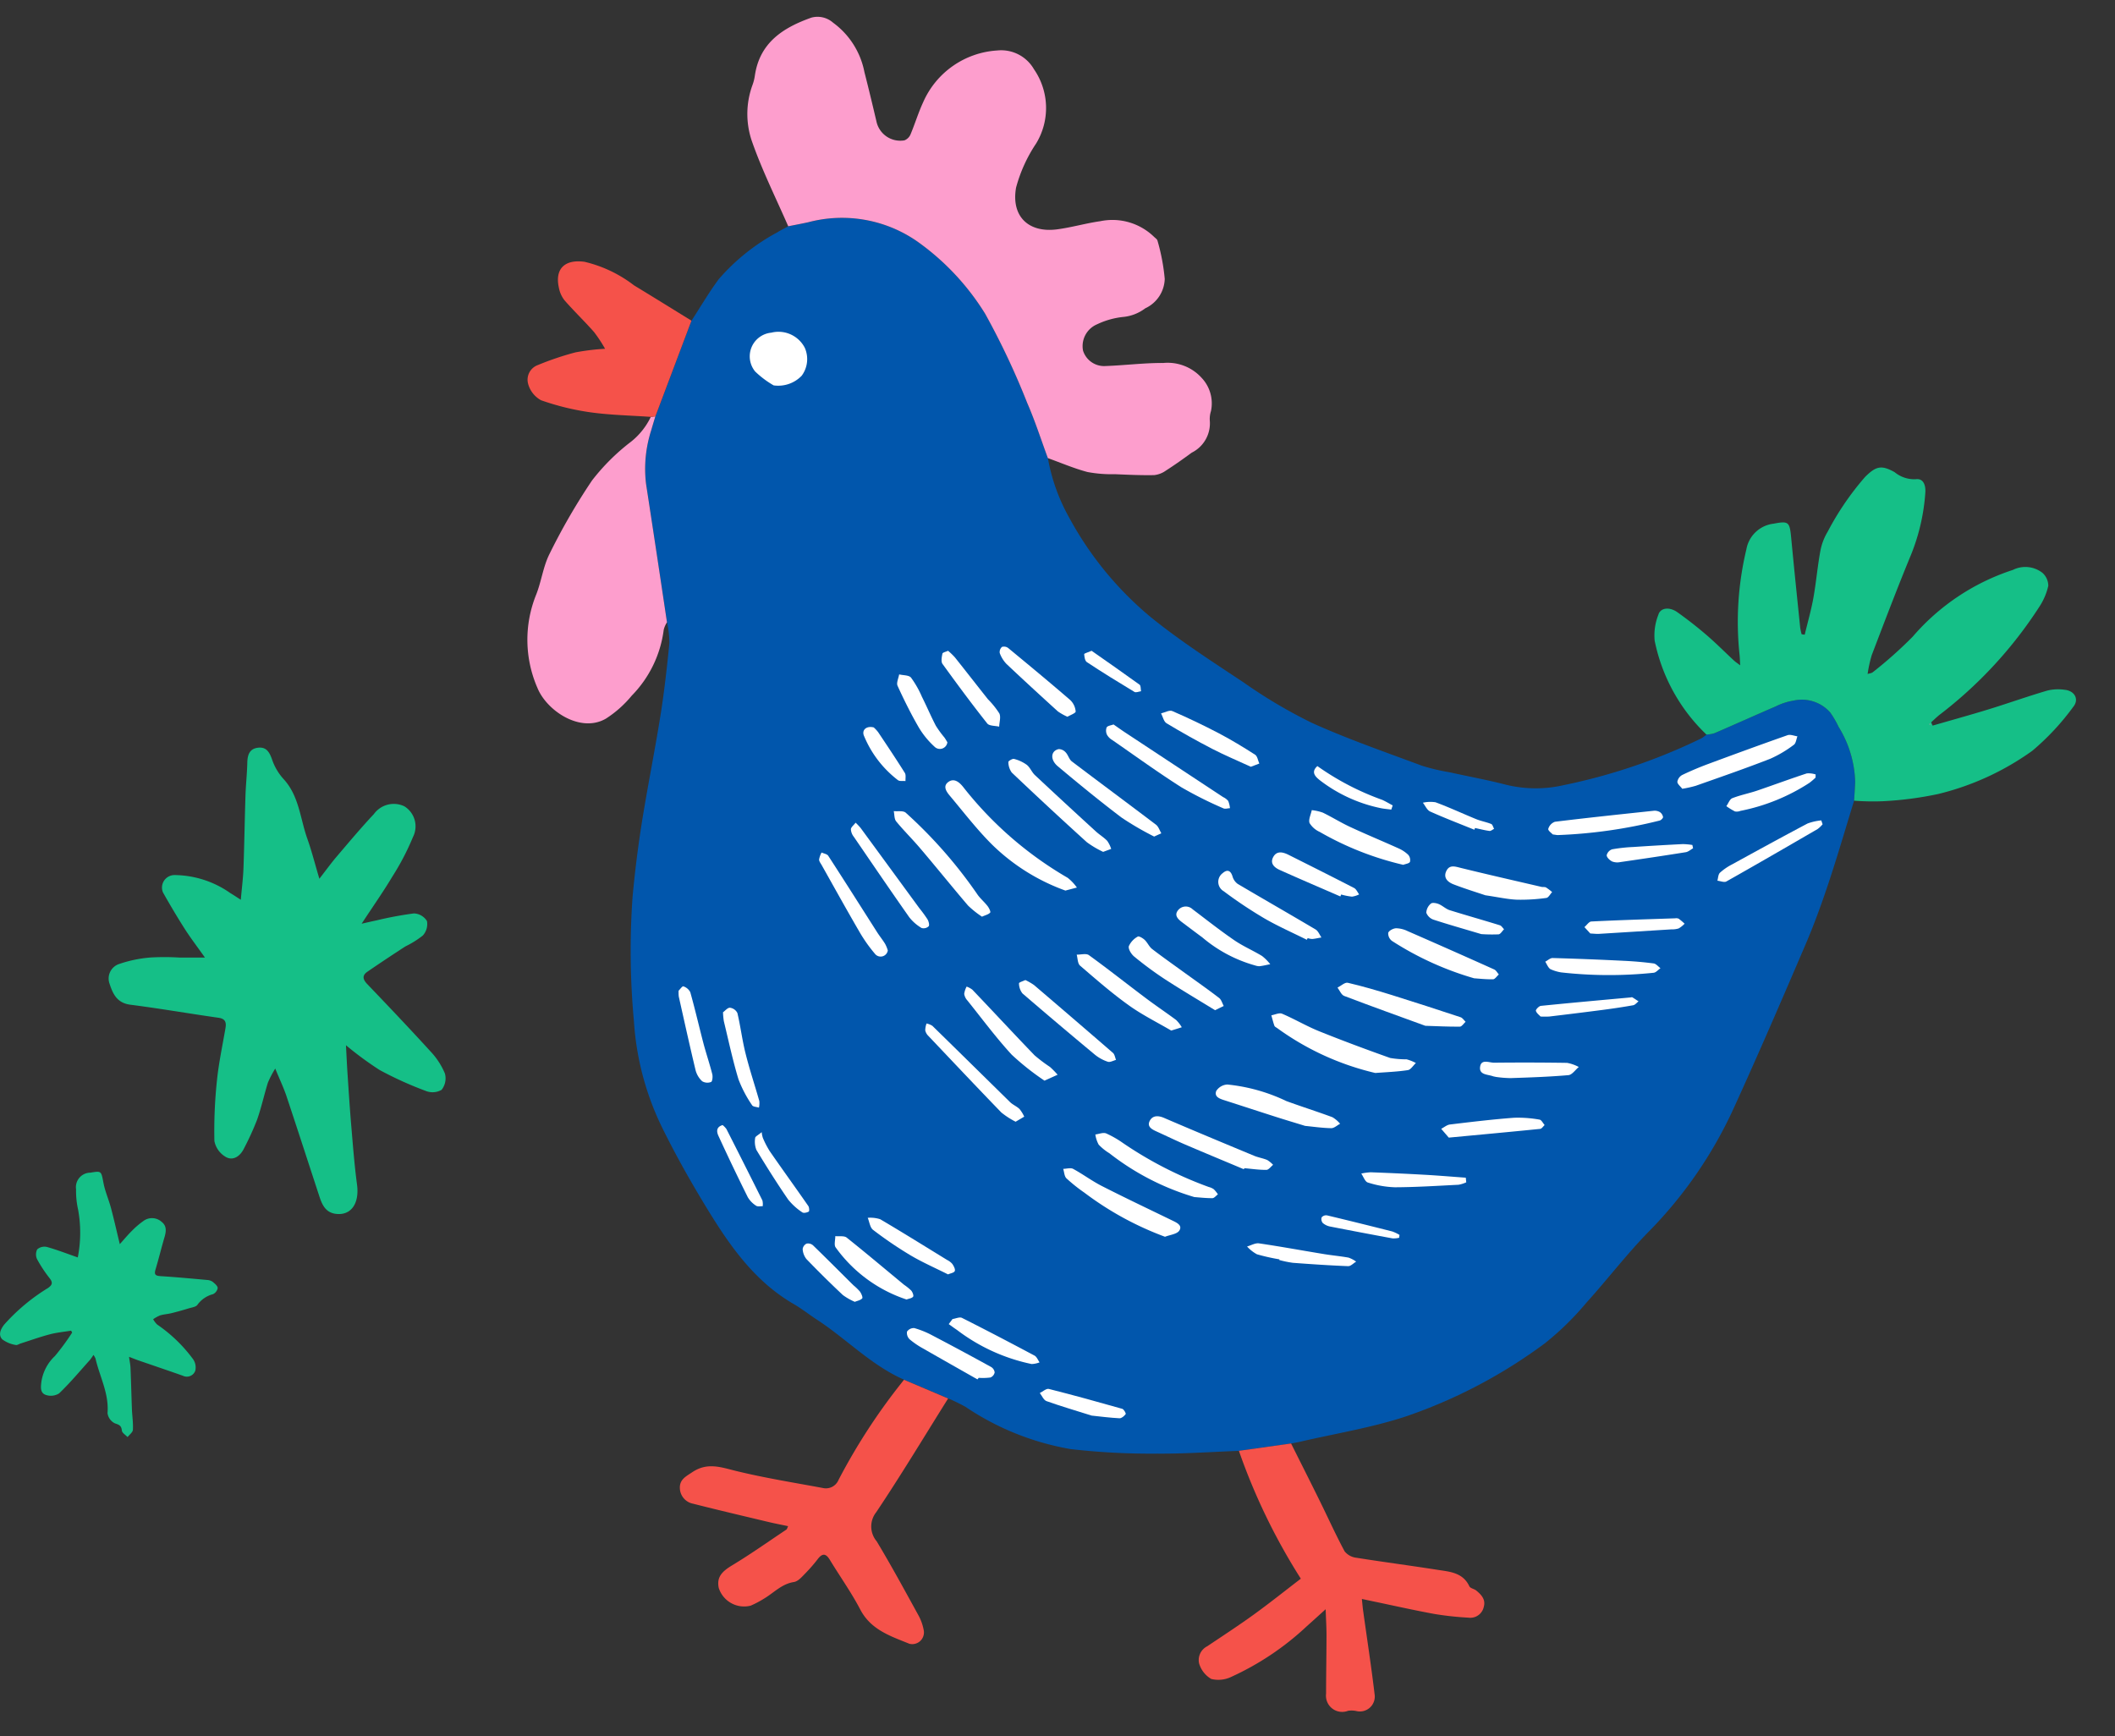 <svg xmlns="http://www.w3.org/2000/svg" width="152.169" height="124.93" viewBox="0 0 152.169 124.93">
  <rect x="0" y="0" width="152.169" height="124.93" fill="#333333" stroke="none"/>
  <g id="home-column-ico" transform="translate(-10271.853 -4779.437)">
    <g id="グループ_354" data-name="グループ 354" transform="matrix(-0.978, -0.208, 0.208, -0.978, 10403.778, 4911.853)" style="isolation: isolate">
      <g id="グループ_65" data-name="グループ 65" transform="translate(0 0)">
        <path id="パス_34" data-name="パス 34" d="M0,57.4c.186-2.071.337-4.146.57-6.212.179-1.582.4-3.164.713-4.726.819-4.14,1.646-8.279,2.563-12.4A30.979,30.979,0,0,1,7.974,24.043c1.224-1.917,2.2-3.994,3.343-5.963a20.785,20.785,0,0,1,2.306-3.475,36.6,36.6,0,0,1,8.7-7.245C24.572,6.045,27.033,5.1,29.4,3.989c.2-.093.4-.172.607-.258l3.567-1.3c1.906-.48,3.8-1.028,5.723-1.42A50.6,50.6,0,0,1,45.431.04a19.394,19.394,0,0,1,8.038,1.4,12.952,12.952,0,0,0,1.349.333l3.383.658c2.532.526,4.666,2.01,7.037,2.924.62.238,1.219.539,1.848.744,3.337,1.089,5.717,3.474,8.021,5.941,1.343,1.438,2.639,2.927,3.858,4.47a20.359,20.359,0,0,1,3.612,7.108,55.128,55.128,0,0,1,1.957,8.732c.21,1.778.365,3.566.458,5.354.135,2.608.159,5.221.293,7.829.09,1.744.262,3.485.456,5.221a7.06,7.06,0,0,0,.48,1.438q.139.37.278.742,1.628,4.339,3.259,8.678A9.05,9.05,0,0,1,90.2,65.46c-.022.35-.056.7-.084,1.051q-.552,3.637-1.106,7.275c-.427,1.109-.8,2.245-1.294,3.324a14.859,14.859,0,0,1-3.41,4.165c-.217.214-.463.4-.694.6-.444.192-.892.38-1.335.576a9.479,9.479,0,0,1-7.979.285,17.908,17.908,0,0,1-5.854-4.07,54.386,54.386,0,0,1-4.29-5.64c-.822-1.148-1.526-2.382-2.283-3.577a13.546,13.546,0,0,0-2.388-3.869,24.347,24.347,0,0,0-7.214-5.777C49.855,58.57,47.3,57.6,44.768,56.6a36.2,36.2,0,0,0-5.461-1.841c-2.756-.6-5.57-.949-8.365-1.364a14.687,14.687,0,0,0-2.049-.048c-1.393-.011-2.788.029-4.178-.032a8.984,8.984,0,0,0-4.05.838,41.74,41.74,0,0,0-8.988,5.355,2.34,2.34,0,0,0-.3.34,2.438,2.438,0,0,0-.544.216C9.522,61,8.222,61.95,6.907,62.88a4.354,4.354,0,0,1-1.143.66A2.725,2.725,0,0,1,3,63.255a6.831,6.831,0,0,1-.8-.882,7.946,7.946,0,0,1-1.99-3.614c-.081-.45-.14-.9-.209-1.355" transform="translate(14.124 16.085)" fill="#0156ac"/>
        <path id="パス_35" data-name="パス 35" d="M14.124,0c.069.452.128.906.209,1.355a7.946,7.946,0,0,0,1.99,3.614,6.78,6.78,0,0,0,.8.882,2.724,2.724,0,0,0,2.767.285,4.347,4.347,0,0,0,1.142-.659c1.315-.931,2.615-1.884,3.929-2.817a2.439,2.439,0,0,1,.544-.216,12.843,12.843,0,0,1,5.052,5.837,4.045,4.045,0,0,1,.126,1.876c-.032.517-.65.742-1.291.466-.812-.35-1.61-.74-2.387-1.164-.8-.436-1.558-.934-2.338-1.4-.122-.073-.258-.123-.5-.237.087.32.135.525.2.726a22.386,22.386,0,0,1,1.1,7.529,2.252,2.252,0,0,1-1.526,2.212c-1.017.426-1.107.378-1.45-.715-.65-2.071-1.318-4.136-1.983-6.2a4.035,4.035,0,0,0-.2-.446l-.224.015c-.023.907-.088,1.815-.06,2.721.036,1.128.18,2.252.211,3.38a4.176,4.176,0,0,1-.228,1.5,20.373,20.373,0,0,1-1.807,4.4c-.607.932-.969,1.106-2.012.784a2.229,2.229,0,0,0-1.581-.183c-.553.206-.821-.306-.887-.811a14.554,14.554,0,0,1,.077-4.565c.468-2.545.863-5.1,1.263-7.659a9.474,9.474,0,0,0,.009-1.389c-.138.079-.272.114-.337.2a30.309,30.309,0,0,0-2.278,3.1A16.071,16.071,0,0,1,6.4,18.62a2,2,0,0,1-2.128.232,1.256,1.256,0,0,1-.6-.822,4.561,4.561,0,0,1,.292-1.545,30.786,30.786,0,0,1,5.464-9.2c.155-.2.3-.41.444-.615L9.72,6.459c-1.233.661-2.476,1.305-3.7,1.986-1.293.72-2.554,1.5-3.854,2.2a3.274,3.274,0,0,1-1.214.313C.239,11.033-.219,10.5.107,9.877a17.952,17.952,0,0,1,2.223-3.7A19.506,19.506,0,0,1,8.324,1.72,25.079,25.079,0,0,1,12.13.383,17.8,17.8,0,0,1,14.124,0M9.959,6.541,9.98,6.5H9.9c.006.013.01.031.021.039s.026,0,.039,0" transform="translate(0 73.488)" fill="#15bf87"/>
        <path id="パス_36" data-name="パス 36" d="M10.968.39c.757,1.2,1.46,2.429,2.282,3.577a54.413,54.413,0,0,0,4.29,5.64,17.933,17.933,0,0,0,5.855,4.071,9.482,9.482,0,0,0,7.979-.285c.443-.2.89-.385,1.335-.576,1.3,1.815,2.695,3.568,3.847,5.47a6.043,6.043,0,0,1,.78,3.956,3.343,3.343,0,0,0-.024.664c.161,2.407-1.272,3.816-3.119,4.946a1.686,1.686,0,0,1-1.592-.036,5.753,5.753,0,0,1-2.946-3.006c-.538-1.085-1.058-2.177-1.575-3.272a1.753,1.753,0,0,0-2.267-.934.8.8,0,0,0-.333.49c-.157.822-.226,1.663-.412,2.477a6.238,6.238,0,0,1-4.438,4.746,2.72,2.72,0,0,1-2.865-.77A4.91,4.91,0,0,1,16.5,22.355a10.659,10.659,0,0,0,.752-3.41c-.077-2.1-1.563-3.02-3.536-2.312-1,.358-1.928.86-2.89,1.21a4.3,4.3,0,0,1-4.005-.283c-.11-.074-.272-.128-.318-.232a14.489,14.489,0,0,1-1.081-2.58,2.41,2.41,0,0,1,.93-2.361,3.119,3.119,0,0,1,1.393-.928A5.738,5.738,0,0,0,9.5,10.543,1.705,1.705,0,0,0,10.1,8.479a1.59,1.59,0,0,0-1.824-.747c-1.347.337-2.665.8-4.022,1.08a3.293,3.293,0,0,1-2.912-.477,2.676,2.676,0,0,1-1.153-2.2,1.834,1.834,0,0,0-.052-.658A2.357,2.357,0,0,1,.921,2.923c.5-.562,1.01-1.115,1.544-1.643a1.784,1.784,0,0,1,.764-.5C4.147.566,5.079.413,6.008.257A9.386,9.386,0,0,1,7.97,0c1,.05,2,.25,3,.386" transform="translate(65.031 85.145)" fill="#fd9ecd"/>
        <path id="パス_37" data-name="パス 37" d="M3.9,22.679c.028-.35.061-.7.084-1.051a9.05,9.05,0,0,0-.443-3.852Q1.9,13.44.278,9.1.138,8.726,0,8.356A1.827,1.827,0,0,0,.118,7.79,8.265,8.265,0,0,1,1.384,2.663a7.988,7.988,0,0,1,1.471-2C4.426-.76,7.142.33,8.136,1.8A8.657,8.657,0,0,1,9.621,8.341c-.173,1.019-.07,2.1-.334,3.085A45.121,45.121,0,0,1,7.4,17.213a15.144,15.144,0,0,1-2.166,3.315,5.092,5.092,0,0,0-1.021,2.045l-.316.106" transform="translate(100.346 59.917)" fill="#fd9ecd"/>
        <path id="パス_38" data-name="パス 38" d="M5.2,18.51l-3.383-.658c1.108-3.031,2.16-6.085,3.358-9.081a1.651,1.651,0,0,0-.47-2.042c-1.4-1.5-2.737-3.067-4.08-4.623a3.591,3.591,0,0,1-.575-.965A.841.841,0,0,1,.874.009c1.441.258,2.915.4,3.972,1.68C5.732,2.76,6.768,3.707,7.723,4.722c.346.368.605.4.849-.089A11.436,11.436,0,0,1,9.209,3.47c.2-.311.411-.728.713-.843.825-.315,1.238-1.037,1.825-1.587A7.3,7.3,0,0,1,12.61.317a1.916,1.916,0,0,1,2.518.774c.3.7.053,1.166-.6,1.778-1.141,1.067-2.2,2.219-3.294,3.339-.036.038-.031.117-.066.262.488,0,.942-.01,1.4,0,1.872.046,3.743.084,5.613.159a1.17,1.17,0,0,1,1.177.909c.144.6-.251.9-.652,1.312-.911.925-1.935.761-3.056.727-2.113-.063-4.232.045-6.348.1a.983.983,0,0,0-.99.8A43.567,43.567,0,0,1,5.2,18.51" transform="translate(67.123 0)" fill="#f5524a"/>
        <path id="パス_39" data-name="パス 39" d="M19.576,16.843l-3.567,1.3c-.95-1.191-1.906-2.377-2.849-3.574-.846-1.072-1.654-2.175-2.535-3.216a1.268,1.268,0,0,0-.922-.275c-1.96.1-3.918.259-5.879.364-.893.048-1.834.2-2.5-.682-.1-.128-.375-.106-.549-.195C.35,10.345-.04,10.079,0,9.518a.99.99,0,0,1,.916-.979A22.228,22.228,0,0,1,3.353,8.29c1.506-.044,3.013-.024,4.521-.03H8.7c-.123-.371-.2-.636-.3-.9-.677-1.87-1.383-3.731-2.023-5.614A1.072,1.072,0,0,1,7.423.289,1.663,1.663,0,0,0,8,.18a1.166,1.166,0,0,1,1.8.88c.289,1.36.551,2.725.838,4.085.116.551.268,1.095.455,1.85.441-.609.754-1.044,1.071-1.476A20.148,20.148,0,0,1,16.713.83,2.136,2.136,0,0,1,18.1.375a1.908,1.908,0,0,1,1.091.914,1.11,1.11,0,0,1-.319,1.328c-.94.969-1.894,1.926-2.8,2.927-.947,1.048-1.843,2.141-2.774,3.229a44.236,44.236,0,0,1,6.271,8.07" transform="translate(28.12 1.676)" fill="#f5524a"/>
        <path id="パス_40" data-name="パス 40" d="M1.106.733,1.421.627C2.866.425,4.3.146,5.756.043A18.436,18.436,0,0,1,9.393.155a1.912,1.912,0,0,1,1.152.95,1.123,1.123,0,0,1-.4,1.48A21.352,21.352,0,0,1,7.7,4.035a16.427,16.427,0,0,1-2.041.7A10.292,10.292,0,0,0,6.691,5.753c.835.617,1.719,1.167,2.55,1.788a2.09,2.09,0,0,1,.58.792c.592,1.294,0,2.114-1.415,2.217a9.357,9.357,0,0,1-3.837-.918C3.044,9.1,1.523,8.551,0,8.008Q.552,4.371,1.106.733" transform="translate(103.138 81.862)" fill="#f5524a"/>
        <path id="パス_41" data-name="パス 41" d="M2.016,0A6.81,6.81,0,0,1,3.525.7a1.714,1.714,0,0,1-.556,2.975A2.129,2.129,0,0,1,.387,3.112,2.01,2.01,0,0,1,.186,1.1,2.338,2.338,0,0,1,2.016,0" transform="translate(94.369 86.545)" fill="#fff"/>
        <g id="グループ_68" data-name="グループ 68" transform="translate(9.898 18.796)">
          <path id="パス_42" data-name="パス 42" d="M.762,0A14.592,14.592,0,0,1,6.593,2.125c1.3.836,2.479,1.846,3.7,2.8.309.241.7.58.32.983-.348.363-.781.121-1.116-.157A26.318,26.318,0,0,0,.791.931,3.379,3.379,0,0,1,0,.385L.762,0" transform="translate(57.627 36.56)" fill="#fff"/>
          <path id="パス_43" data-name="パス 43" d="M2.706,0a19.6,19.6,0,0,1,7.576,1.69c.081.035.192.058.231.121.138.222.251.46.373.692-.246.1-.516.316-.734.272-.953-.186-1.882-.5-2.838-.672-1.8-.316-3.615-.583-5.43-.824A6.844,6.844,0,0,0,.708,1.43,3.17,3.17,0,0,1,0,1.309C.151,1.095.258.764.46.688,1.191.412,1.954.222,2.706,0" transform="translate(31.142 28.36)" fill="#fff"/>
          <path id="パス_44" data-name="パス 44" d="M9.45,4.266c-.337-.141-.617-.263-.9-.375L.648.794A1.1,1.1,0,0,1,.233.6,1.872,1.872,0,0,1,0,.116C.156.076.326-.027.463.007A28.355,28.355,0,0,1,3.73.859c1.883.7,3.722,1.518,5.577,2.293a1.027,1.027,0,0,1,.44.282.679.679,0,0,1,.142.521c-.05.138-.285.21-.438.309" transform="translate(48.041 44.706)" fill="#fff"/>
          <path id="パス_45" data-name="パス 45" d="M2.431,0c.743.067,1.448.122,2.151.193,1.3.129,2.589.269,3.884.4.365.036.812.08.743.535a1.016,1.016,0,0,1-.686.62,12.766,12.766,0,0,1-4.4-.282C2.959,1.3,1.793,1.189.636,1.019A2.151,2.151,0,0,1,0,.673C.186.519.352.27.559.23,1.185.108,1.827.068,2.431,0" transform="translate(35.565 23.586)" fill="#fff"/>
          <path id="パス_46" data-name="パス 46" d="M1.615,0A18.413,18.413,0,0,1,8.253,1.812a3.746,3.746,0,0,1,.884.447,2.185,2.185,0,0,1,.386.664c-.25.087-.516.276-.745.238a7.212,7.212,0,0,1-1.323-.424A27.678,27.678,0,0,0,.754.925,1.1,1.1,0,0,1,.367.842,2.284,2.284,0,0,1,0,.545C.11.423.2.221.333.193.8.091,1.289.046,1.615,0" transform="translate(43.109 16.918)" fill="#fff"/>
          <path id="パス_47" data-name="パス 47" d="M2.773,0c2.043.288,4.1.566,6.157.887.219.033.4.318.595.486-.219.173-.439.5-.654.494-1.106-.021-2.21-.106-3.311-.207C3.843,1.5,2.128,1.319.415,1.13.268,1.114.138.969,0,.885.107.737.192.487.326.458,1.118.28,1.923.153,2.773,0" transform="translate(28.261 32.43)" fill="#fff"/>
          <path id="パス_48" data-name="パス 48" d="M.52,0A6.781,6.781,0,0,1,1.668.574C3.09,1.663,4.48,2.8,5.9,3.892c.682.528,1.413.991,2.085,1.529.178.142.22.453.325.687-.291.03-.648.185-.862.071A33.382,33.382,0,0,1,1.136,1.46C.873,1.227.555,1.058.287.83.156.72-.034.478.005.41.1.249.308.157.52,0" transform="translate(63.35 33.474)" fill="#fff"/>
          <path id="パス_49" data-name="パス 49" d="M.522,0a6.906,6.906,0,0,1,1.3.44Q5.008,2.291,8.143,4.216a1.3,1.3,0,0,1,.395.692c.021.06-.237.311-.354.3A2.688,2.688,0,0,1,7.2,4.982c-.274-.135-.461-.439-.726-.6Q3.917,2.839,1.341,1.329C1.037,1.15.693,1.034.4.836A2.2,2.2,0,0,1,0,.328L.522,0" transform="translate(55.791 39.849)" fill="#fff"/>
          <path id="パス_50" data-name="パス 50" d="M2,0C3.49.284,4.986.561,6.479.856c.737.145,1.466.328,2.2.489.361.079.783.186.664.641-.113.43-.5.525-.962.432-2.3-.458-4.6-.887-6.9-1.317C1.153,1.04.813,1.06.489,1A1.944,1.944,0,0,1,0,.746C.13.588.238.327.395.292.908.177,1.44.145,1.965.081L2,0" transform="translate(39.667 19.619)" fill="#fff"/>
          <path id="パス_51" data-name="パス 51" d="M7.319,0c.168.147.419.263.451.422a.689.689,0,0,1-.244.552c-.542.419-1.108.811-1.687,1.178C4.138,3.23,2.432,4.3.713,5.348.529,5.459.24,5.4,0,5.416c.036-.22,0-.511.122-.645A8.454,8.454,0,0,1,1.578,3.429C3.168,2.385,4.8,1.4,6.422.409A8.429,8.429,0,0,1,7.319,0" transform="translate(9.178 52.957)" fill="#fff"/>
          <path id="パス_52" data-name="パス 52" d="M.946,0a22.6,22.6,0,0,1,6.33,1.895,11.738,11.738,0,0,1,1.483.742c.18.112.248.406.368.617-.234.055-.5.207-.7.148-.764-.224-1.495-.566-2.263-.772C4.354,2.145,2.529,1.711.708,1.261.359,1.174-.127,1.081.03.654.138.363.627.213.946,0" transform="translate(45.251 13.685)" fill="#fff"/>
          <path id="パス_53" data-name="パス 53" d="M1.68,0A22.294,22.294,0,0,1,8.021,1.4a.674.674,0,0,1,.387.514c-.022.171-.288.389-.484.439a1.974,1.974,0,0,1-.849-.026Q3.733,1.643.4.922C.253.89.132.737,0,.639.11.492.2.247.333.214.845.094,1.373.045,1.68,0" transform="translate(26.629 36.504)" fill="#fff"/>
          <path id="パス_54" data-name="パス 54" d="M.457,0A21.655,21.655,0,0,1,3.022.843c1.782.834,3.533,1.738,5.27,2.662.658.35.721.985.19,1.222A.68.68,0,0,1,7.943,4.6c-.215-.147-.346-.439-.571-.545C5.088,2.982,2.789,1.936.5.86.3.763.166.515,0,.338L.457,0" transform="translate(52.496 41.69)" fill="#fff"/>
          <path id="パス_55" data-name="パス 55" d="M.694,0c1.135.378,2.3.673,3.379,1.149,1.374.6,2.693,1.335,4.01,2.057.205.113.272.475.4.723-.293.056-.645.246-.87.146C6.041,3.378,4.5,2.612,2.931,1.885c-.8-.372-1.625-.7-2.425-1.068A2.489,2.489,0,0,1,0,.39C.2.276.4.163.694,0" transform="translate(48.153 28.291)" fill="#fff"/>
          <path id="パス_56" data-name="パス 56" d="M.427,0A22.044,22.044,0,0,1,6.8,1.066a1.645,1.645,0,0,1,.846.469c.145.231.036.624.039.945a3.475,3.475,0,0,1-.813-.01c-.72-.177-1.421-.435-2.145-.6-1.227-.282-2.466-.509-3.7-.778A2.421,2.421,0,0,1,.232.782.571.571,0,0,1,0,.307C.034.179.278.1.427,0" transform="translate(34.569 43.429)" fill="#fff"/>
          <path id="パス_57" data-name="パス 57" d="M7.58,4.517a4.312,4.312,0,0,1-.69-.224Q3.6,2.508.32.7C.175.617.1.4,0,.252.183.162.377-.019.548,0A2.95,2.95,0,0,1,1.557.3q3.027,1.59,6.025,3.232a1.182,1.182,0,0,1,.394.661c.019.06-.261.217-.4.323" transform="translate(52.293 25.147)" fill="#fff"/>
          <path id="パス_58" data-name="パス 58" d="M.547,0c1.33.473,2.685.927,4.018,1.439A25.6,25.6,0,0,1,7.04,2.564c.24.123.542.436.535.651a1.472,1.472,0,0,1-.487.81c-.067.07-.381-.035-.538-.132-.239-.147-.413-.411-.661-.53-.836-.4-1.691-.764-2.54-1.141C2.381,1.793,1.4,1.378.448.924.262.836.148.6,0,.427L.547,0" transform="translate(45.519 30.38)" fill="#fff"/>
          <path id="パス_59" data-name="パス 59" d="M.994,0C2.1.287,3.229.519,4.314.875a31.789,31.789,0,0,1,3.262,1.3A.777.777,0,0,1,7.915,3.43c-.265.354-.522.309-.74-.079A1,1,0,0,0,6.7,2.9C4.648,2.21,2.584,1.551.532.857.325.787.176.545,0,.382.21.3.415.2.63.136A1.176,1.176,0,0,1,.96.131C.972.087.983.043.994,0" transform="translate(39.667 36.71)" fill="#fff"/>
          <path id="パス_60" data-name="パス 60" d="M.834,0a18.736,18.736,0,0,1,2.7,1.339c1.367.972,2.63,2.09,3.932,3.154a.892.892,0,0,1,.318.411,1.584,1.584,0,0,1-.061.551,1.51,1.51,0,0,1-.448-.131C5.482,4.1,3.709,2.849,1.913,1.635A11.318,11.318,0,0,0,.655,1.048,6.575,6.575,0,0,1,0,.614L.834,0" transform="translate(56.182 22.868)" fill="#fff"/>
          <path id="パス_61" data-name="パス 61" d="M4.652,0C5.3.075,6.178.153,7.05.292c.436.069.849.3.708.845-.129.5-.555.434-.978.421C4.8,1.495,2.812,1.468.827,1.431c-.11,0-.231.056-.328.027A3.69,3.69,0,0,1,0,1.225c.105-.173.174-.449.32-.5A13.334,13.334,0,0,1,2.36.162C3.034.048,3.728.06,4.652,0" transform="translate(24.111 42.515)" fill="#fff"/>
          <path id="パス_62" data-name="パス 62" d="M.529,0A5.737,5.737,0,0,1,1.673.436C3.781,1.852,5.87,3.3,7.96,4.736a.789.789,0,0,1,.3.344,1.562,1.562,0,0,1,.01.5A1.246,1.246,0,0,1,7.82,5.5c-2.2-1.394-4.4-2.8-6.6-4.2C.981,1.148.68,1.1.441.949A2.518,2.518,0,0,1,0,.485L.529,0" transform="translate(57.904 19.546)" fill="#fff"/>
          <path id="パス_63" data-name="パス 63" d="M7.5,0c.081.061.406.2.4.324a.767.767,0,0,1-.362.6C5.286,1.7,3.02,2.436.754,3.176a.739.739,0,0,1-.456,0A.547.547,0,0,1,0,2.877c-.025-.072.093-.256.186-.3A35.371,35.371,0,0,1,7.143.029C7.207.016,7.275.018,7.5,0" transform="translate(17.428 47.806)" fill="#fff"/>
          <path id="パス_64" data-name="パス 64" d="M.548,0C1.6.237,2.573.421,3.529.682c1.212.333,2.415.708,3.6,1.117.223.077.36.4.536.615-.253.118-.534.376-.754.332Q5.1,2.38,3.315,1.882C2.339,1.608,1.377,1.271.428.913.241.843.141.546,0,.354L.548,0" transform="translate(46.644 48.049)" fill="#fff"/>
          <path id="パス_65" data-name="パス 65" d="M6.7,6.433a5.041,5.041,0,0,1-.423-.291Q3.607,3.758.938,1.371A9.84,9.84,0,0,1,.2.711C.087.588-.04.339.012.236A.531.531,0,0,1,.482.009a3.183,3.183,0,0,1,1.027.57C3.228,2.174,4.924,3.8,6.62,5.415a.961.961,0,0,1,.318.486c.02.152-.137.326-.234.532" transform="translate(67.468 31.763)" fill="#fff"/>
          <path id="パス_66" data-name="パス 66" d="M0,.55A.521.521,0,0,1,.862.127,10.811,10.811,0,0,1,2.314,1.478C3.533,2.823,4.723,4.195,5.923,5.557c.1.116.248.231.274.365a1.658,1.658,0,0,1-.07.529c-.176-.041-.411-.023-.519-.132C4.061,4.772,2.532,3.205,1,1.647.763,1.411.5,1.2.276.959A2.53,2.53,0,0,1,0,.55" transform="translate(69.994 29.138)" fill="#fff"/>
          <path id="パス_67" data-name="パス 67" d="M1.069.011a10.03,10.03,0,0,1,4.11,1.181c.544.246,1.084.5,1.626.751.34.156.7.363.5.782a.711.711,0,0,1-1.024.3C5.156,2.5,4.047,1.949,2.9,1.477,2.194,1.183,1.426,1.034.7.779A3.4,3.4,0,0,1,0,.323C.246.219.487.1.74.017a1.063,1.063,0,0,1,.33-.005" transform="translate(42.871 34.12)" fill="#fff"/>
          <path id="パス_68" data-name="パス 68" d="M6.922,0a2.977,2.977,0,0,1,.815.069c.186.076.316.292.47.446-.155.128-.295.337-.467.369Q5.2,1.35,2.654,1.759c-.7.114-1.4.2-2.1.256C.377,2.029.185,1.865,0,1.782c.136-.145.247-.371.413-.424A30.937,30.937,0,0,1,6.922,0" transform="translate(15.346 38.222)" fill="#fff"/>
          <path id="パス_69" data-name="パス 69" d="M0,5.546a2.085,2.085,0,0,1,.279-.409C2.152,3.442,4.025,1.75,5.918.08c.134-.118.425-.057.642-.08C6.547.2,6.6.452,6.5.6a4.09,4.09,0,0,1-.726.765c-1.56,1.345-3.12,2.689-4.7,4.008A3.914,3.914,0,0,1,.151,5.8L0,5.546" transform="translate(6.089 47.014)" fill="#fff"/>
          <path id="パス_70" data-name="パス 70" d="M1.106,0C2.531.451,3.958.9,5.38,1.357a6.028,6.028,0,0,1,1.1.449.646.646,0,0,1,.3.5.592.592,0,0,1-.459.36A6.406,6.406,0,0,1,4.97,2.429Q2.645,1.779.334,1.079A.529.529,0,0,1,0,.75.5.5,0,0,1,.219.329a4.216,4.216,0,0,1,.822-.2L1.106,0" transform="translate(56.157 0.839)" fill="#fff"/>
          <path id="パス_71" data-name="パス 71" d="M.424,0A10.216,10.216,0,0,1,6.19,2.6c.17.137.139.523.2.794-.278.028-.614.173-.825.067C3.971,2.665,2.4,1.822.822,1A3.781,3.781,0,0,1,.232.7C.114.61-.033.384.007.3.068.162.277.1.424,0" transform="translate(63.023 5.4)" fill="#fff"/>
          <path id="パス_72" data-name="パス 72" d="M.5,0a3.987,3.987,0,0,1,.753.234c1.451.845,2.9,1.7,4.33,2.572a2.224,2.224,0,0,1,.636.665.489.489,0,0,1-.067.467.5.5,0,0,1-.456.012c-1.725-.9-3.449-1.8-5.153-2.738A1.282,1.282,0,0,1,0,.493C-.031.38.344.15.5,0" transform="translate(60.348 48.823)" fill="#fff"/>
          <path id="パス_73" data-name="パス 73" d="M5.683,0c.155,0,.178,0,.2,0,.408.065,1.03-.129,1.066.487.034.573-.586.41-.932.487Q3.458,1.548.886,2.054A2.861,2.861,0,0,1,0,1.939c.2-.251.354-.651.607-.729C1.933.805,3.283.47,4.63.137A7.935,7.935,0,0,1,5.683,0" transform="translate(19.616 29.889)" fill="#fff"/>
          <path id="パス_74" data-name="パス 74" d="M4.731,4.608a5.256,5.256,0,0,1-.578-.361C3.165,3.434,2.188,2.609,1.2,1.793A6.081,6.081,0,0,1,.186.966C.013.741.055.35,0,.033.3.042.706-.073.889.08,2.264,1.218,3.6,2.4,4.927,3.6c.152.138.159.477.16.723,0,.089-.214.178-.356.287" transform="translate(65.505 47.072)" fill="#fff"/>
          <path id="パス_75" data-name="パス 75" d="M.425,0C1.436.265,2.417.465,3.358.783A28.412,28.412,0,0,1,6.367,2.011c.251.118.374.505.557.769a2.321,2.321,0,0,1-.9.087C4.241,2.271,2.471,1.627.7,1A1.167,1.167,0,0,1,.279.8C.149.675-.02.477,0,.34S.27.115.425,0" transform="translate(60.481 7.789)" fill="#fff"/>
          <path id="パス_76" data-name="パス 76" d="M3.7,6.064c-.07.1-.192.388-.267.377a.855.855,0,0,1-.576-.306C2.26,5,1.718,3.831,1.141,2.685.8,2.017.417,1.374.085.7,0,.534-.038.185.048.126A.727.727,0,0,1,.686.044,1.648,1.648,0,0,1,1.31.711C2.092,2.349,2.841,4,3.6,5.653a2.669,2.669,0,0,1,.1.411" transform="translate(80.415 17.659)" fill="#fff"/>
          <path id="パス_77" data-name="パス 77" d="M6.558,0l.665.505c-.182.149-.341.364-.55.436-1.462.5-2.925,1-4.407,1.433a8.761,8.761,0,0,1-1.825.251C.3,2.635.147,2.427,0,2.319c.084-.116.147-.3.258-.337C2.336,1.317,4.419.669,6.558,0" transform="translate(21.151 24.911)" fill="#fff"/>
          <path id="パス_78" data-name="パス 78" d="M3.953,6.175c-.121.13-.252.4-.422.422a.694.694,0,0,1-.6-.264c-.421-.89-.741-1.83-1.175-2.714C1.237,2.551.63,1.524.073.471A1.482,1.482,0,0,1,0,0C.176.018.426-.033.516.065A8.851,8.851,0,0,1,1.864,1.687c.694,1.256,1.277,2.575,1.9,3.871a5.182,5.182,0,0,1,.193.618" transform="translate(76.711 16.696)" fill="#fff"/>
          <path id="パス_79" data-name="パス 79" d="M0,.591a.544.544,0,0,1,.846-.5A6.135,6.135,0,0,1,2.229,1.2c.752.833,1.454,1.717,2.122,2.619.139.187.046.547.06.827-.3-.009-.7.1-.886-.05A7.053,7.053,0,0,1,2.473,3.412c-.48-.6-.925-1.238-1.416-1.833A7.539,7.539,0,0,0,.284.886C.164.777.059.653,0,.591" transform="translate(68.917 44.64)" fill="#fff"/>
          <path id="パス_80" data-name="パス 80" d="M1.29,0C2.843.316,4.4.621,5.947.955c.405.087.809.3.66.812s-.607.5-1.041.388C3.859,1.709,2.152,1.266.451.8.279.753.149.555,0,.427A1.639,1.639,0,0,1,.47.16,4.66,4.66,0,0,1,1.263.149L1.29,0" transform="translate(37.659 40.262)" fill="#fff"/>
          <path id="パス_81" data-name="パス 81" d="M5.433.065a14.465,14.465,0,0,1,1.66.019,2.732,2.732,0,0,1,.812.4c-.265.139-.524.383-.8.4-1.547.1-3.1.141-4.648.214C1.841,1.123,1.224,1.2.6,1.221A2.1,2.1,0,0,1,0,1.052C.166.9.313.644.5.613,1.807.388,3.121.2,4.436.022a7.5,7.5,0,0,1,1-.007v.05" transform="translate(32.372 13.744)" fill="#fff"/>
          <path id="パス_82" data-name="パス 82" d="M6.493,0,7,.361c-.135.174-.239.46-.408.5C4.65,1.377,2.7,1.852.751,2.336a.485.485,0,0,1-.26.028A4.76,4.76,0,0,1,0,2.1a2.026,2.026,0,0,1,.344-.42,1.58,1.58,0,0,1,.5-.176Q3.363.8,5.886.1c.148-.04.3-.053.607-.1" transform="translate(14.313 41.397)" fill="#fff"/>
          <path id="パス_83" data-name="パス 83" d="M0,3.588a5.023,5.023,0,0,1,.357-.464,14.092,14.092,0,0,1,4.429-3A.735.735,0,0,1,5.163,0a4.746,4.746,0,0,1,.689.244c-.1.222-.13.537-.3.649-.515.341-1.094.586-1.626.9C2.84,2.442,1.772,3.119.681,3.753a1.609,1.609,0,0,1-.639.059C.029,3.738.015,3.663,0,3.588" transform="translate(7.283 52.151)" fill="#fff"/>
          <path id="パス_84" data-name="パス 84" d="M6.775,2c-.218.08-.465.27-.649.222C4.228,1.723,2.338,1.195.453.653.279.6.15.391,0,.254A1.749,1.749,0,0,1,.535.017,13.339,13.339,0,0,1,6.3,1.3c.225.088.445.191.667.287L6.775,2" transform="translate(53.146 2.714)" fill="#fff"/>
          <path id="パス_85" data-name="パス 85" d="M2.368,0c1.211.115,2.312.2,3.4.344.214.029.4.306.592.47-.192.148-.388.429-.575.422C3.965,1.167,2.14,1.057.317.935.2.927-.022.671,0,.616.071.458.225.252.373.229c.695-.11,1.4-.166,2-.229" transform="translate(46.311 0)" fill="#fff"/>
          <path id="パス_86" data-name="パス 86" d="M0,1.522a2.243,2.243,0,0,1,.507-.287C1.982.843,3.454.429,4.946.106A7.073,7.073,0,0,1,6.92.035c.213.015.4.346.6.532A4.087,4.087,0,0,1,6.869.8c-1.284.223-2.567.437-3.854.635-.969.15-1.943.272-2.914.406-.033-.105-.067-.21-.1-.315" transform="translate(25.811 20.504)" fill="#fff"/>
          <path id="パス_87" data-name="パス 87" d="M6.667,0c.111.08.327.172.415.333.04.074-.143.379-.276.422C4.749,1.415,2.684,2.05.62,2.691c-.043.013-.092.046-.126.034C.327,2.668.164,2.6,0,2.536c.1-.121.185-.3.317-.355.673-.275,1.356-.529,2.042-.772C3.587.975,4.817.552,6.049.132A5.987,5.987,0,0,1,6.667,0" transform="translate(16.395 34.807)" fill="#fff"/>
          <path id="パス_88" data-name="パス 88" d="M.476,0A4.281,4.281,0,0,1,1.42.3Q3,1.256,4.527,2.29a1.272,1.272,0,0,1,.409.645.505.505,0,0,1-.192.439.541.541,0,0,1-.478-.021C3.113,2.63,1.974,1.886.83,1.15A4,4,0,0,1,.27.8C.142.683-.037.432.007.355.1.193.323.106.476,0" transform="translate(66.58 4.462)" fill="#fff"/>
          <path id="パス_89" data-name="パス 89" d="M1.529,0C2.86.108,3.983.181,5.1.3a.851.851,0,0,1,.619.383.908.908,0,0,1-.186.709c-.078.109-.371.12-.552.087-.3-.055-.574-.239-.869-.268C2.863,1.094,1.608,1.015.358.9.233.891.119.76,0,.683.1.53.176.28.311.241A11.388,11.388,0,0,1,1.529,0" transform="translate(26.939 39.721)" fill="#fff"/>
          <path id="パス_90" data-name="パス 90" d="M4.514,5.05a2.022,2.022,0,0,0-.164-.38,6.588,6.588,0,0,0-.682-.833C2.5,2.734,1.3,1.654.13.553.04.468-.031.207.014.166c.11-.1.333-.2.44-.152A4.437,4.437,0,0,1,1.645.706c1.024.973,2.012,1.986,2.978,3.018a1.616,1.616,0,0,1,.264.829c.015.1-.158.221-.372.5" transform="translate(71.635 9.959)" fill="#fff"/>
          <path id="パス_91" data-name="パス 91" d="M0,2.157c.15-.131.279-.316.454-.385C1.938,1.2,3.428.644,4.921.094A1.041,1.041,0,0,1,5.5.017c.186.049.438.2.476.355a.6.6,0,0,1-.293.5,11.412,11.412,0,0,1-1.443.477q-1.723.489-3.455.949A4.863,4.863,0,0,1,.1,2.379L0,2.157" transform="translate(14.846 46.775)" fill="#fff"/>
          <path id="パス_92" data-name="パス 92" d="M4.035,5.192a1.434,1.434,0,0,1-.33-.224Q1.9,2.735.108.485A1.128,1.128,0,0,1,0,.081C.159.055.348-.038.472.017a1.841,1.841,0,0,1,.706.469Q2.7,2.4,4.16,4.36c.2.265.316.595-.125.832" transform="translate(74.971 9.732)" fill="#fff"/>
          <path id="パス_93" data-name="パス 93" d="M.037.055C.325.035.614-.007.9,0A10.722,10.722,0,0,1,5.512,1.056c.374.189.757.436.378.956A19.271,19.271,0,0,0,.819.606C.543.545.273.451,0,.372L.037.055" transform="translate(36.629 47.081)" fill="#fff"/>
          <path id="パス_94" data-name="パス 94" d="M3.041,3.373A2.423,2.423,0,0,1,2.654,3.1C1.817,2.287.981,1.472.169.635.048.509.053.262,0,.072.183.051.4-.041.543.021A7.714,7.714,0,0,1,3.581,2.607c.288.375.023.782-.539.765" transform="translate(71.283 41.802)" fill="#fff"/>
          <path id="パス_95" data-name="パス 95" d="M4.084,2.261C2.79,1.71,1.489,1.165.2.593.091.544.065.306,0,.155.152.1.333-.034.453.008,1.727.448,3,.9,4.251,1.394c.153.06.252.328.306.52.014.05-.231.175-.473.347" transform="translate(56.05 51.567)" fill="#fff"/>
          <path id="パス_96" data-name="パス 96" d="M1.376,0c1.13.2,2.263.379,3.382.62.242.053.432.335.646.511a2.454,2.454,0,0,1-.884.221C3.473,1.2,2.438.959,1.4.772,1.027.706.644.723.275.657.169.638.091.462,0,.357.1.282.19.15.294.142.646.115,1,.132,1.355.132L1.376,0" transform="translate(29.142 46.963)" fill="#fff"/>
          <path id="パス_97" data-name="パス 97" d="M0,.243A1.748,1.748,0,0,1,.45.1Q2.739.037,5.031,0A1.135,1.135,0,0,1,5.6.141a.432.432,0,0,1,.16.378.423.423,0,0,1-.337.22C3.807.7,2.193.645.579.583A2.917,2.917,0,0,1,.019.449L0,.243" transform="translate(29.703 16.877)" fill="#fff"/>
          <path id="パス_98" data-name="パス 98" d="M.06.041c-.014,0-.031,0-.039,0S.006.014,0,0H.081L.06.041" transform="translate(0 61.192)" fill="#fff"/>
        </g>
      </g>
    </g>
    <g id="グループ_356" data-name="グループ 356" transform="translate(10271.853 4833.223)">
      <g id="グループ_357" data-name="グループ 357" transform="translate(0 0)">
        <path id="パス_716" data-name="パス 716" d="M15.158,9.43c.5-.646.851-1.132,1.238-1.585.88-1.032,1.752-2.074,2.679-3.062a1.768,1.768,0,0,1,2.186-.561,1.694,1.694,0,0,1,.626,2.212,18.311,18.311,0,0,1-1.478,2.838c-.658,1.1-1.394,2.144-2.216,3.4.48-.107.76-.175,1.042-.232a25.947,25.947,0,0,1,2.72-.508,1.154,1.154,0,0,1,.938.55,1.218,1.218,0,0,1-.3,1.042,6.957,6.957,0,0,1-1.26.786c-.916.595-1.828,1.2-2.727,1.817-.385.265-.336.546-.016.882,1.532,1.6,3.058,3.206,4.55,4.843a5.283,5.283,0,0,1,1.045,1.6,1.329,1.329,0,0,1-.242,1.175A1.311,1.311,0,0,1,22.8,24.7a25.914,25.914,0,0,1-3.309-1.5,24.183,24.183,0,0,1-2.426-1.784c.041.755.068,1.373.109,1.99.084,1.259.163,2.519.27,3.776.12,1.421.228,2.846.417,4.259.179,1.342-.41,2.23-1.5,2.109-.753-.083-1.008-.645-1.207-1.253-.792-2.414-1.572-4.832-2.377-7.242-.2-.594-.474-1.162-.8-1.962a7.572,7.572,0,0,0-.529,1.016c-.275.888-.471,1.8-.781,2.675a20.142,20.142,0,0,1-.945,2.07c-.26.533-.756.887-1.272.616A1.688,1.688,0,0,1,7.6,28.31a34.063,34.063,0,0,1,.18-4.325c.128-1.275.4-2.535.617-3.8.07-.412-.006-.675-.495-.745-2.116-.3-4.224-.668-6.344-.939-.952-.121-1.255-.755-1.5-1.506a1.1,1.1,0,0,1,.664-1.416,9.184,9.184,0,0,1,2.338-.48,18.026,18.026,0,0,1,2.014.008c.561,0,1.122,0,1.844,0-.567-.8-1.039-1.416-1.454-2.066-.546-.856-1.064-1.732-1.563-2.617a.9.9,0,0,1,.827-1.252,7.09,7.09,0,0,1,4.022,1.3c.221.129.433.275.749.477.072-.82.165-1.54.192-2.263.063-1.74.088-3.482.144-5.222.026-.792.113-1.582.132-2.375.013-.565.157-1.014.786-1.08.581-.061.8.309.986.822a4.031,4.031,0,0,0,.806,1.4c1.152,1.225,1.219,2.863,1.74,4.324.309.864.532,1.758.866,2.88" transform="translate(7.826 0)" fill="#15bf87"/>
        <path id="パス_717" data-name="パス 717" d="M56.692,71.474c.045.334.1.575.107.818.041.978.065,1.957.1,2.936.02.5.1,1,.071,1.5-.01.182-.248.35-.382.525-.144-.154-.392-.3-.41-.465-.037-.354-.181-.418-.5-.522a.959.959,0,0,1-.533-.743c.115-1.407-.566-2.618-.863-3.919a1.349,1.349,0,0,0-.148-.262,4.38,4.38,0,0,1-.261.368c-.728.811-1.43,1.65-2.212,2.4a1.122,1.122,0,0,1-.983.1c-.39-.154-.338-.566-.285-.977a3.2,3.2,0,0,1,.97-1.814A16.6,16.6,0,0,0,52.6,69.733l-.076-.137c-.511.085-1.032.132-1.531.264-.709.187-1.4.436-2.1.659-.119.038-.256.137-.354.107a2.215,2.215,0,0,1-.969-.406c-.285-.311-.143-.693.136-1.054a13.927,13.927,0,0,1,3.154-2.637c.323-.23.359-.393.12-.705a9.633,9.633,0,0,1-.9-1.363.805.805,0,0,1,.007-.714.793.793,0,0,1,.693-.174c.742.208,1.463.489,2.225.754a9.192,9.192,0,0,0,.02-3.457,6.032,6.032,0,0,1-.143-1.441,1.045,1.045,0,0,1,1.03-1.2c.811-.134.773-.127.944.752.118.609.378,1.189.538,1.791.221.829.408,1.666.634,2.6.319-.354.577-.67.867-.954a5.95,5.95,0,0,1,.886-.75,1.036,1.036,0,0,1,1.27.111c.358.282.315.669.2,1.073-.232.779-.42,1.572-.655,2.35-.115.381.021.449.372.472,1.121.071,2.24.175,3.358.277a.752.752,0,0,1,.393.138c.147.121.349.29.352.442a.608.608,0,0,1-.338.441,2,2,0,0,0-1.114.756c-.1.167-.438.2-.674.277-.4.122-.8.234-1.2.333-.269.066-.553.08-.817.16a2.7,2.7,0,0,0-.5.275,1.578,1.578,0,0,0,.292.385A10.667,10.667,0,0,1,61.3,71.648a1.041,1.041,0,0,1,.16.828.646.646,0,0,1-.895.363c-1.06-.374-2.125-.733-3.187-1.1-.2-.069-.4-.152-.69-.263" transform="translate(-47.409 -27.645)" fill="#15bf87"/>
      </g>
    </g>
  </g>
</svg>
